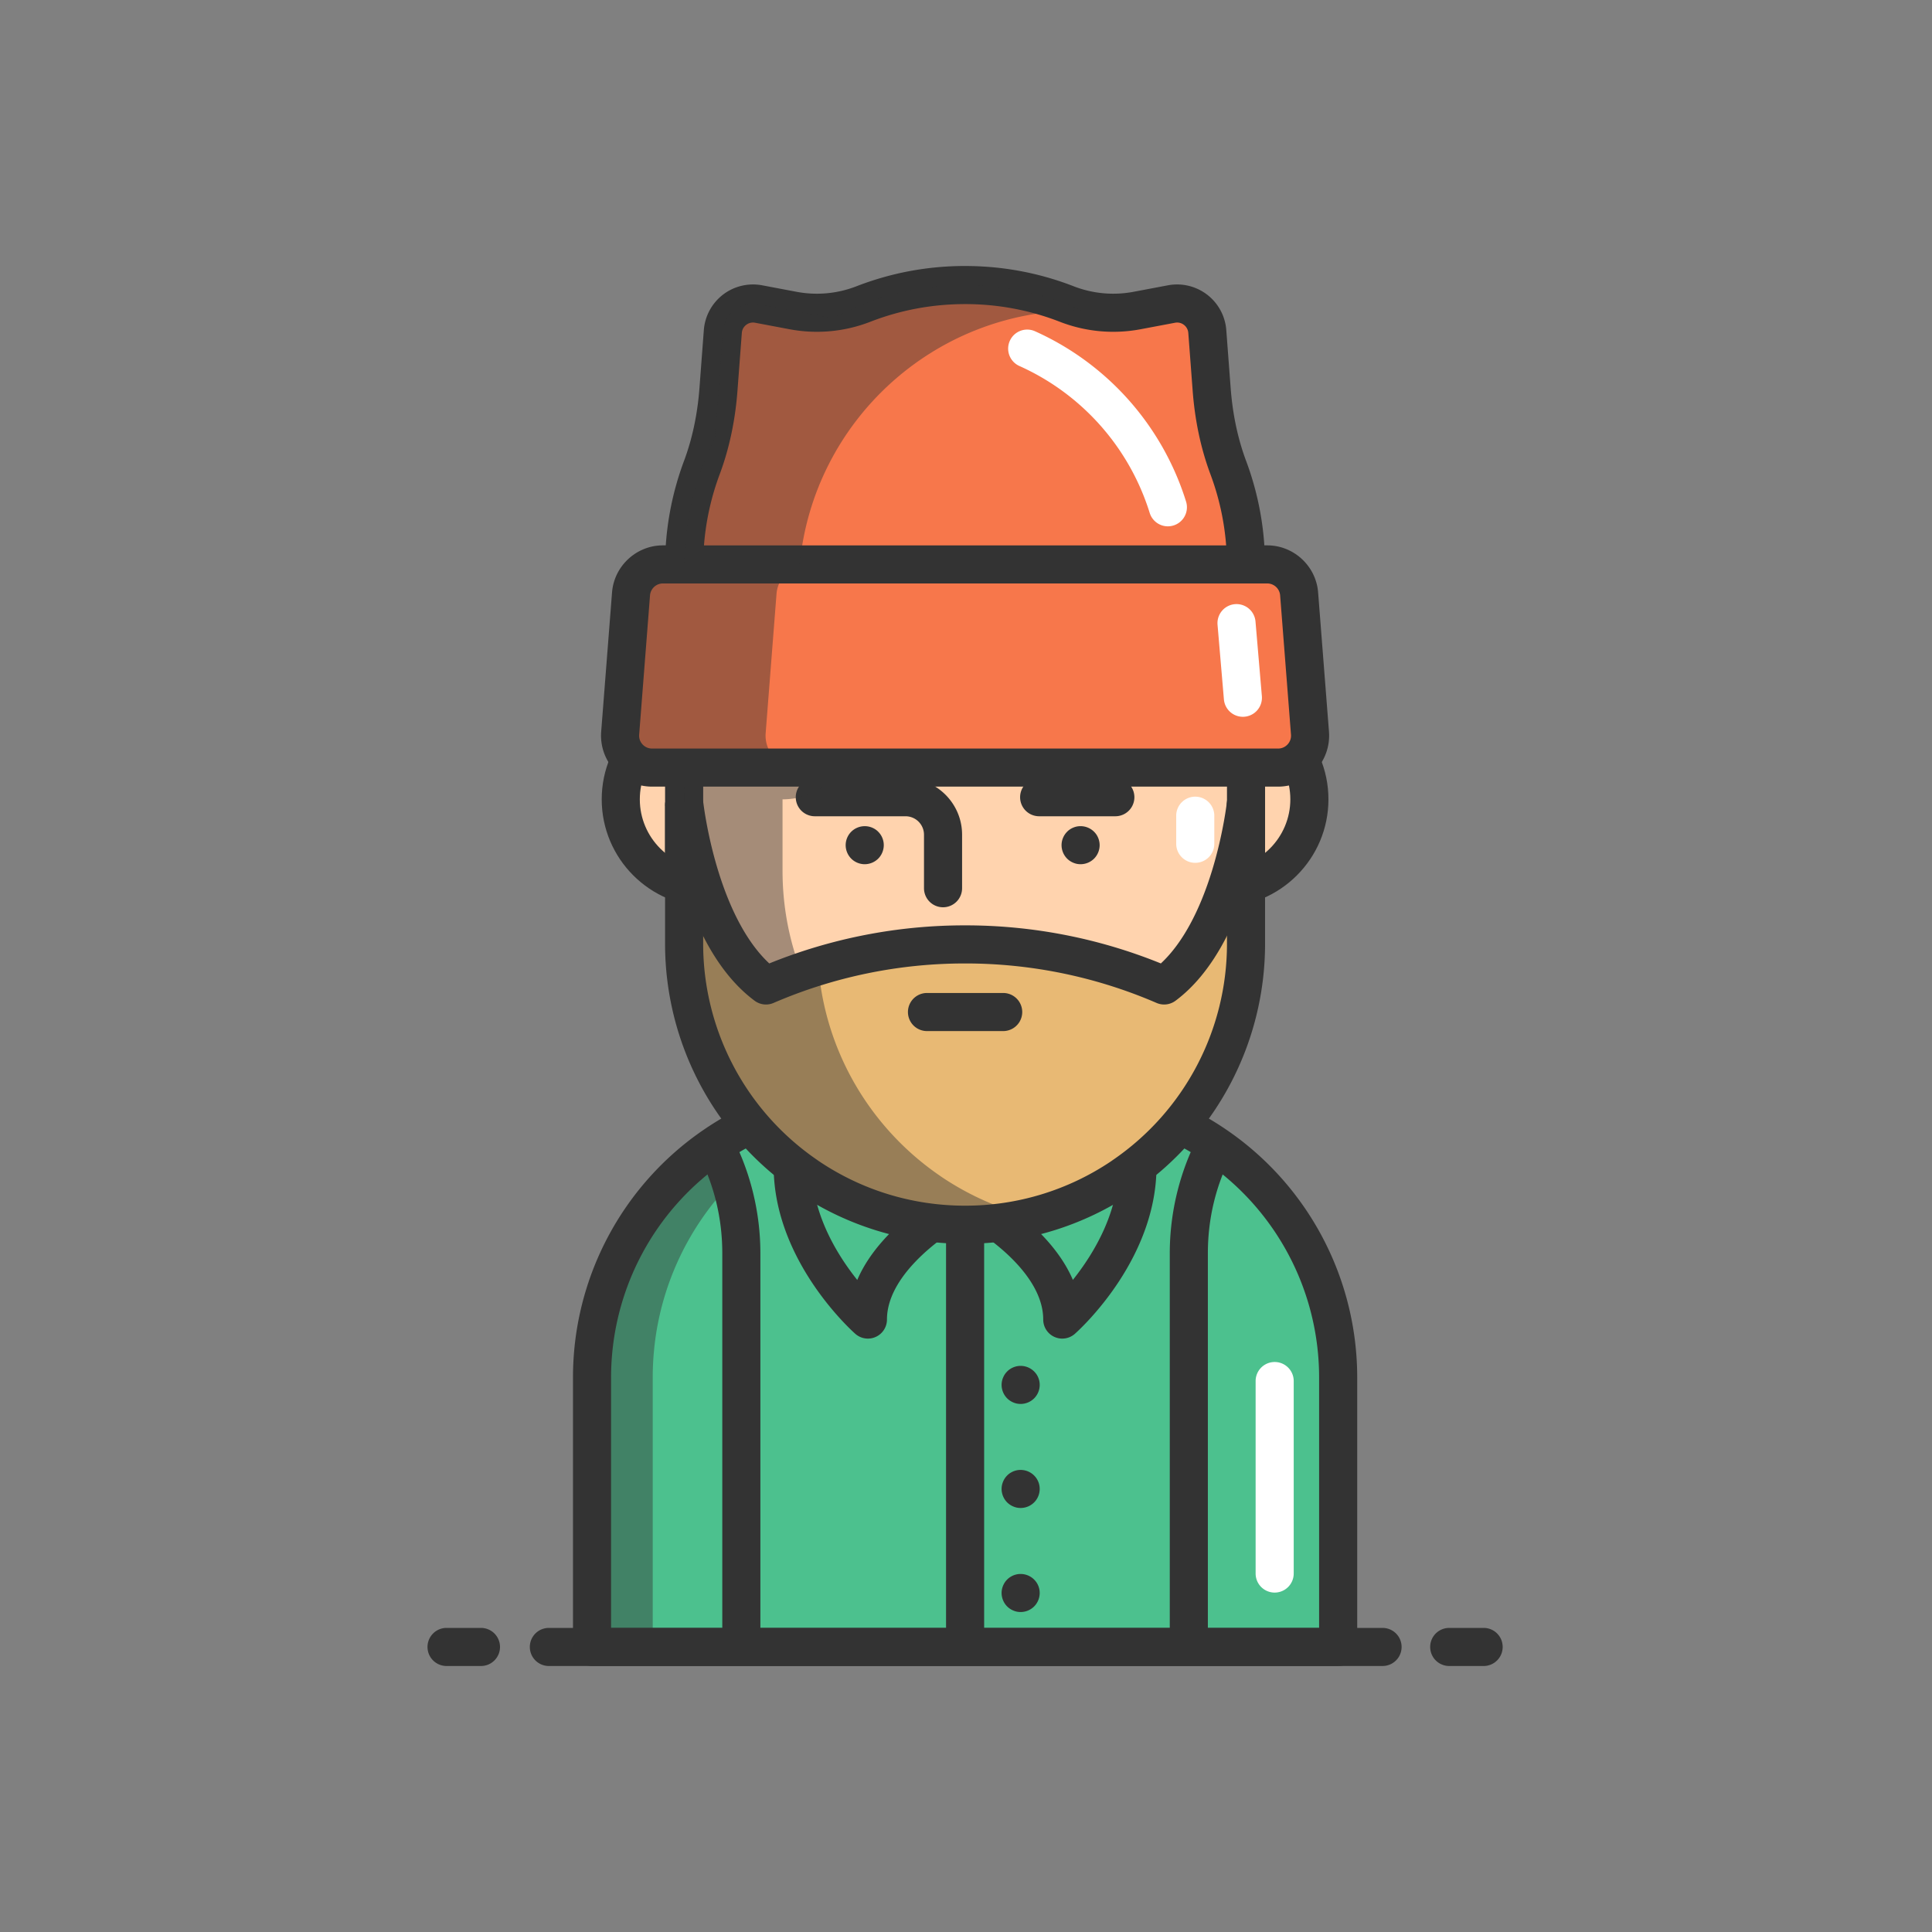 <svg width="276" height="276" fill="none" xmlns="http://www.w3.org/2000/svg"><rect width="100%" height="100%" fill="#808080" stroke="none"/><path d="M101.329 126.839c6.986 0 12.649-5.663 12.649-12.649 0-6.986-5.663-12.649-12.649-12.649-6.986 0-12.649 5.663-12.649 12.649 0 6.986 5.663 12.649 12.649 12.649zm73.077 0c6.986 0 12.649-5.663 12.649-12.649 0-6.986-5.663-12.649-12.649-12.649-6.986 0-12.649 5.663-12.649 12.649 0 6.986 5.663 12.649 12.649 12.649z" fill="#FFD3AE"/><path d="M101.33 129.561c-8.475 0-15.37-6.896-15.37-15.37 0-8.475 6.895-15.37 15.37-15.37s15.37 6.895 15.37 15.37c0 8.474-6.896 15.37-15.37 15.37zm0-25.298c-5.474 0-9.928 4.454-9.928 9.928 0 5.473 4.453 9.927 9.928 9.927 5.474 0 9.927-4.454 9.927-9.927 0-5.474-4.453-9.928-9.927-9.928zm73.077 25.298c-8.475 0-15.37-6.896-15.37-15.37 0-8.475 6.895-15.37 15.37-15.37s15.37 6.895 15.37 15.37c0 8.474-6.896 15.37-15.37 15.37zm0-25.298c-5.474 0-9.927 4.454-9.927 9.928 0 5.473 4.453 9.927 9.927 9.927 5.474 0 9.927-4.454 9.927-9.927 0-5.474-4.453-9.928-9.927-9.928z" fill="#333"/><path d="M160.254 157.714c.086.023.177.041.263.064a39.914 39.914 0 0113.075 5.81c10.608 7.22 17.574 19.396 17.574 33.192v38.499H84.576V196.78c0-13.796 6.961-25.973 17.57-33.193a39.91 39.91 0 0113.074-5.81c.086-.022.177-.04.263-.063" fill="#4CC18E"/><path d="M105.905 179.043v56.236H84.576V196.78c0-13.796 6.961-25.973 17.57-33.193a33.422 33.422 0 013.759 15.456zm85.261 17.737v38.499h-21.334v-56.236c0-5.574 1.356-10.83 3.76-15.456 10.608 7.22 17.574 19.397 17.574 33.193z" fill="#4CC18E"/><path d="M160.254 157.714a39.949 39.949 0 01-22.386 6.817c-8.29 0-15.99-2.513-22.385-6.817-.086-.059-.177-.118-.263-.181-10.558-7.23-17.488-19.374-17.488-33.138V90.834c0-22.166 17.97-40.136 40.136-40.136 22.167 0 40.137 17.97 40.137 40.136v33.561c0 13.764-6.93 25.909-17.488 33.138-.086.063-.177.122-.263.181z" fill="#FFD3AE"/><path d="M137.868 167.252c-8.562 0-16.828-2.518-23.905-7.28l-.085-.058a42.871 42.871 0 01-18.867-35.519v-33.56c0-23.631 19.226-42.857 42.857-42.857 23.632 0 42.858 19.226 42.858 42.857v33.56a42.877 42.877 0 01-18.638 35.36c-.079.057-.16.112-.238.165l-.06.04-.017.012c-7.076 4.762-15.342 7.28-23.905 7.28zm0-113.832c-20.63 0-37.414 16.784-37.414 37.414v33.56a37.438 37.438 0 0016.303 30.894l.076.053.192.132c6.152 4.14 13.367 6.337 20.843 6.337 7.476 0 14.692-2.197 20.866-6.353l.165-.112.08-.057a37.433 37.433 0 0016.304-30.893v-33.56c0-20.631-16.784-37.415-37.415-37.415z" fill="#333"/><path d="M137.869 59.769c2.1 0 4.152.765 6.136 2.222z" fill="#333"/><path d="M144.008 63.1c-.178 0-.358-.018-.539-.055a28.488 28.488 0 00-5.6-.555 2.72 2.72 0 110-5.442c2.243 0 4.488.223 6.673.662a2.722 2.722 0 011.302 4.691 2.721 2.721 0 01-1.836.7v-.002z" fill="#fff"/><path d="M123.532 123.459c-.716 0-1.42-.29-1.922-.793a2.743 2.743 0 01-.8-1.928c0-.716.29-1.415.799-1.923a2.743 2.743 0 013.433-.34c.15.1.29.213.412.34a2.697 2.697 0 01.744 2.458 2.73 2.73 0 01-.744 1.392 2.744 2.744 0 01-1.923.794h.001zm30.839 0c-.176 0-.358-.018-.53-.05a2.865 2.865 0 01-.98-.408 2.705 2.705 0 01-.412-.335 2.736 2.736 0 01-.744-1.393 2.682 2.682 0 01.154-1.573c.136-.331.337-.631.59-.884.122-.128.263-.241.412-.34.298-.195.631-.332.98-.404a2.756 2.756 0 011.57.159c.496.206.921.552 1.223.997.297.448.456.973.459 1.51 0 .177-.019.359-.055.535a2.73 2.73 0 01-.744 1.392 2.744 2.744 0 01-1.923.794z" fill="#333"/><path d="M134.72 129.61a2.721 2.721 0 01-2.721-2.721v-7.645a2.638 2.638 0 00-2.635-2.635h-12.962a2.721 2.721 0 010-5.442h12.962c4.453 0 8.077 3.623 8.077 8.077v7.645a2.721 2.721 0 01-2.721 2.721zm24.615-13.001h-10.884a2.721 2.721 0 010-5.442h10.884a2.721 2.721 0 010 5.442zm13.218 118.67h-5.442v-56.236c0-5.812 1.406-11.59 4.066-16.71l4.83 2.51c-2.292 4.41-3.454 9.187-3.454 14.2v56.236z" fill="#333"/><path d="M182.095 227.512a2.72 2.72 0 01-2.72-2.72V197.24a2.721 2.721 0 015.441 0v27.551a2.723 2.723 0 01-2.72 2.721h-.001z" fill="#fff"/><path opacity=".44" d="M104.385 169.03c-6.897 7.206-11.138 16.984-11.138 27.75v38.045h-8.671V196.78c0-13.796 6.961-25.973 17.57-33.193a33.452 33.452 0 012.24 5.442l-.001.001z" fill="#333"/><path d="M191.166 238H84.576a2.716 2.716 0 01-2.514-1.68 2.721 2.721 0 01-.207-1.041V196.78a42.838 42.838 0 0118.76-35.442 42.509 42.509 0 0114.125-6.243l.055-.013 1.38 5.264c-.07.019-.142.035-.214.052l-.055.013-.046.012a37.089 37.089 0 00-12.184 5.414 37.399 37.399 0 00-16.379 30.943v35.778h101.147V196.78a37.4 37.4 0 00-16.383-30.943 37.089 37.089 0 00-12.184-5.414l-.052-.013-.05-.012-.21-.05 1.378-5.266-.689 2.633.686-2.633.055.013.181.043a42.508 42.508 0 0113.947 6.2 42.844 42.844 0 0118.764 35.442v38.499a2.715 2.715 0 01-1.68 2.514c-.33.137-.684.207-1.041.207z" fill="#333"/><path d="M108.626 235.279h-5.442v-56.236c0-5.013-1.162-9.791-3.453-14.2l4.829-2.51a36.39 36.39 0 014.066 16.71v56.236z" fill="#333"/><path d="M168.168 103.76a2.72 2.72 0 01-2.72-2.721V89.983c0-9.606-4.96-18.578-12.941-23.413-.24-.145-.483-.287-.728-.426a2.72 2.72 0 01.637-4.952 2.722 2.722 0 012.043.215c.292.165.58.334.867.508 9.6 5.816 15.563 16.57 15.563 28.068v11.056a2.72 2.72 0 01-2.72 2.72l-.001.001z" fill="#fff"/><path d="M197.508 238H78.338a2.722 2.722 0 010-5.442h119.17a2.721 2.721 0 010 5.442zm14.512 0h-4.988a2.721 2.721 0 010-5.442h4.988a2.719 2.719 0 012.648 2.721A2.722 2.722 0 01212.02 238zm-143.31 0h-4.99a2.722 2.722 0 010-5.442h4.99a2.722 2.722 0 011.924 4.645c-.51.51-1.202.797-1.924.797z" fill="#333"/><path opacity=".44" d="M129.542 157.714a39.997 39.997 0 0015.356 6.204c-2.281.404-4.63.613-7.03.613-8.29 0-15.99-2.513-22.385-6.817-.086-.059-.177-.118-.263-.181-10.558-7.23-17.488-19.374-17.488-33.138V114.19c0-63.038 24.894-62.268 24.894-60.957l-4.71 7.169c-6.967 10.606-6.94 24.115-.434 34.572 1.099 1.766 4.604 7.843 4.544 9.236-.22 5.12-4.173 9.687-9.677 9.966-.185.01-.37.014-.558.014v10.204c0 13.764 6.93 25.91 17.488 33.138.086.064.177.123.263.182z" fill="#333"/><path d="M151.752 191.229a2.72 2.72 0 01-2.72-2.721c0-6.105-7.199-11.487-11.159-13.752-3.957 2.274-11.164 7.673-11.164 13.751a2.723 2.723 0 01-1.601 2.479 2.715 2.715 0 01-2.919-.438c-.508-.447-12.422-11.122-11.626-25.264l5.433.306c-.406 7.201 3.474 13.514 6.47 17.262 3.53-8.26 13.68-13.367 14.199-13.623a2.724 2.724 0 012.411 0c.519.256 10.658 5.358 14.193 13.611 2.996-3.76 6.878-10.084 6.475-17.25l5.433-.306c.796 14.142-11.118 24.817-11.626 25.264a2.712 2.712 0 01-1.8.68l.001.001z" fill="#333"/><path d="M170.75 123.26a2.72 2.72 0 01-2.72-2.72v-4.082a2.719 2.719 0 012.721-2.648 2.723 2.723 0 012.721 2.648v4.082a2.719 2.719 0 01-2.721 2.72h-.001z" fill="#fff"/><path d="M187.14 104.735a4.575 4.575 0 01-1.198 3.455 4.555 4.555 0 01-3.35 1.465H93.145a4.567 4.567 0 01-4.311-3.067 4.562 4.562 0 01-.238-1.853l1.551-19.896a4.564 4.564 0 014.55-4.209h86.343a4.562 4.562 0 014.549 4.21l1.55 19.895h.001z" fill="#F7774B"/><path opacity=".44" d="M113.93 109.655H93.145a4.567 4.567 0 01-4.311-3.067 4.562 4.562 0 01-.238-1.853l1.551-19.896a4.564 4.564 0 014.55-4.209h20.783a4.562 4.562 0 00-4.549 4.21l-1.551 19.895a4.573 4.573 0 001.198 3.455 4.576 4.576 0 003.351 1.465h.001z" fill="#333"/><path d="M182.591 112.376H93.145a7.31 7.31 0 01-5.349-2.339 7.315 7.315 0 01-1.913-5.516l1.551-19.894c.295-3.767 3.485-6.718 7.262-6.718h86.345c3.777 0 6.967 2.95 7.261 6.718l1.552 19.896a7.295 7.295 0 01-1.913 5.515 7.314 7.314 0 01-5.35 2.338zM94.696 83.351c-.955 0-1.761.747-1.836 1.7l-1.551 19.895c-.041.52.13 1.015.483 1.397.204.22.652.591 1.353.591h89.446c.702 0 1.148-.37 1.352-.591.353-.382.525-.877.484-1.395l-1.551-19.898a1.85 1.85 0 00-1.837-1.7H94.696z" fill="#333"/><path d="M177.998 80.63a39.947 39.947 0 00-4.376-18.02l-1.152-15.253a4.33 4.33 0 00-5.114-3.925l-10.607 2.001a39.946 39.946 0 00-18.879-4.713h-.005a39.959 39.959 0 00-18.88 4.712l-10.61-2.002a4.326 4.326 0 00-5.114 3.925l-1.151 15.258a39.943 39.943 0 00-4.375 18.017h80.263z" fill="#F7774B"/><path d="M177.997 83.351H97.735a2.722 2.722 0 01-2.721-2.735 42.64 42.64 0 012.703-14.77c1.181-3.16 1.924-6.663 2.206-10.413l.625-8.282a7.062 7.062 0 012.737-5.06 7.058 7.058 0 015.596-1.333l4.925.93a15.6 15.6 0 008.55-.793A42.66 42.66 0 01137.867 38c5.35 0 10.568.974 15.511 2.895a15.598 15.598 0 008.55.792l4.924-.93a7.054 7.054 0 017.503 3.573c.471.872.754 1.834.829 2.822l.625 8.277c.283 3.751 1.026 7.255 2.207 10.415a42.684 42.684 0 012.703 14.772 2.717 2.717 0 01-1.676 2.527 2.72 2.72 0 01-1.044.208h-.002zM100.57 77.91h74.594a37.145 37.145 0 00-2.245-10.158c-1.361-3.642-2.215-7.65-2.537-11.912l-.625-8.278a1.594 1.594 0 00-.622-1.152 1.579 1.579 0 00-1.274-.303l-4.923.928a21.04 21.04 0 01-11.53-1.066 37.223 37.223 0 00-13.538-2.527c-4.674 0-9.229.85-13.543 2.526a21.04 21.04 0 01-11.53 1.067l-4.926-.93a1.59 1.59 0 00-1.274.304c-.213.163-.576.53-.622 1.152l-.625 8.281c-.322 4.262-1.176 8.27-2.537 11.91a37.138 37.138 0 00-2.245 10.157l.002.001z" fill="#333"/><path opacity=".44" d="M137.87 40.721a39.972 39.972 0 0116.7 3.633c-.123-.005-.25-.005-.373-.005-20.866 0-38.013 15.923-39.95 36.281H97.735a39.962 39.962 0 014.376-18.018l1.152-15.256a4.328 4.328 0 015.116-3.923l10.607 2a39.944 39.944 0 0118.88-4.712h.005-.001z" fill="#333"/><path d="M166.84 75.19a2.721 2.721 0 01-2.597-1.916 34.113 34.113 0 00-18.64-21 2.718 2.718 0 01-1.343-3.583 2.722 2.722 0 013.568-1.383 39.556 39.556 0 0121.612 24.353 2.723 2.723 0 01-2.6 3.528v.001zm10.712 27.21a2.72 2.72 0 01-2.708-2.49l-.91-10.658a2.723 2.723 0 012.48-2.943 2.721 2.721 0 012.943 2.48l.91 10.658a2.721 2.721 0 01-2.715 2.952v.001z" fill="#fff"/><path d="M135.15 166.226h5.442v69.506h-5.442v-69.506z" fill="#333"/><path d="M166.306 140.78c9.723-7.234 11.696-26.136 11.696-26.136v20.181c0 13.765-6.925 25.91-17.487 33.139-.086.063-.177.122-.259.181a39.979 39.979 0 01-22.39 6.816 39.973 39.973 0 01-22.385-6.816c-.086-.059-.177-.118-.259-.181-10.558-7.23-17.492-19.374-17.492-33.139v-20.181s.494 4.726 2.204 10.354c1.71 5.632 4.63 12.163 9.492 15.782a71.892 71.892 0 0156.88 0z" fill="#E8B974"/><path opacity=".44" d="M134.533 168.145a39.968 39.968 0 0012.862 5.678 40.257 40.257 0 01-9.529 1.138 39.973 39.973 0 01-22.385-6.816c-.086-.059-.177-.118-.259-.181-10.558-7.23-17.492-19.374-17.492-33.139v-20.181s.494 4.726 2.204 10.354c1.71 5.632 4.63 12.163 9.492 15.782a71.85 71.85 0 017.483-2.74c.984 12.427 7.637 23.262 17.365 29.924.082.063.173.122.259.181z" fill="#333"/><path d="M137.866 177.683a42.675 42.675 0 01-23.904-7.28l-.065-.044a7.832 7.832 0 01-.264-.185 42.869 42.869 0 01-18.623-35.349v-20.181h5.442v20.181a37.437 37.437 0 0016.308 30.893c.045.03.088.062.13.096l.129.086c6.161 4.143 13.377 6.34 20.848 6.34a37.258 37.258 0 0020.862-6.347l.169-.118.08-.058a37.417 37.417 0 0011.977-13.428 37.407 37.407 0 004.327-17.465v-20.18h5.442v20.181a42.859 42.859 0 01-18.638 35.36c-.058.042-.116.084-.175.124l-.062.042a1.957 1.957 0 01-.074.052c-7.08 4.763-15.347 7.28-23.908 7.28h-.001z" fill="#333"/><path d="M166.306 143.501c-.365 0-.73-.073-1.077-.222a68.78 68.78 0 00-27.363-5.642 68.819 68.819 0 00-27.364 5.642 2.712 2.712 0 01-2.7-.317c-4.508-3.354-8.03-9.133-10.472-17.174-1.765-5.81-2.285-10.658-2.306-10.861l5.412-.568c.005.045.496 4.56 2.102 9.847 1.835 6.046 4.363 10.648 7.36 13.428a74.174 74.174 0 0127.969-5.44 74.16 74.16 0 0127.97 5.44c2.997-2.78 5.526-7.38 7.36-13.425 1.614-5.32 2.095-9.804 2.1-9.848l5.412.565c-.085.82-2.218 20.181-12.778 28.037a2.72 2.72 0 01-1.625.538z" fill="#333"/><path d="M143.31 147.297h-10.883a2.721 2.721 0 010-5.442h10.885a2.721 2.721 0 010 5.442h-.002zm2.497 53.266c-.177 0-.358-.018-.53-.05a2.865 2.865 0 01-.98-.408 2.72 2.72 0 01-.413-.336 2.74 2.74 0 01-.744-1.392 2.678 2.678 0 01.156-1.574c.068-.163.15-.322.249-.472.1-.15.213-.285.34-.412.123-.127.263-.24.413-.34.298-.195.63-.332.979-.404a2.747 2.747 0 012.794 1.156 2.707 2.707 0 01.25 2.554 2.72 2.72 0 01-.59.884 2.744 2.744 0 01-1.923.794h-.001zm0 29.727c-.177 0-.358-.018-.53-.05a2.865 2.865 0 01-.98-.408 2.72 2.72 0 01-.413-.336 2.74 2.74 0 01-.744-1.392 2.674 2.674 0 01.155-1.573c.068-.164.15-.322.249-.472.1-.15.213-.286.34-.413.123-.127.263-.24.413-.34.15-.095.304-.181.472-.25.163-.067.335-.117.507-.154a2.747 2.747 0 012.794 1.157 2.697 2.697 0 01.404 2.045 2.73 2.73 0 01-.744 1.392 2.744 2.744 0 01-1.923.794zm0-14.864c-.177 0-.358-.018-.53-.05a2.865 2.865 0 01-.98-.408 2.713 2.713 0 01-.413-.335 2.736 2.736 0 01-.744-1.393 2.674 2.674 0 01.155-1.573c.068-.164.15-.322.249-.472.1-.15.213-.286.34-.413.123-.127.263-.24.413-.34.15-.095.304-.181.472-.25.163-.067.335-.117.507-.154a2.747 2.747 0 012.794 1.157 2.697 2.697 0 01.404 2.045 2.72 2.72 0 01-.744 1.392 2.74 2.74 0 01-1.923.794z" fill="#333"/></svg>